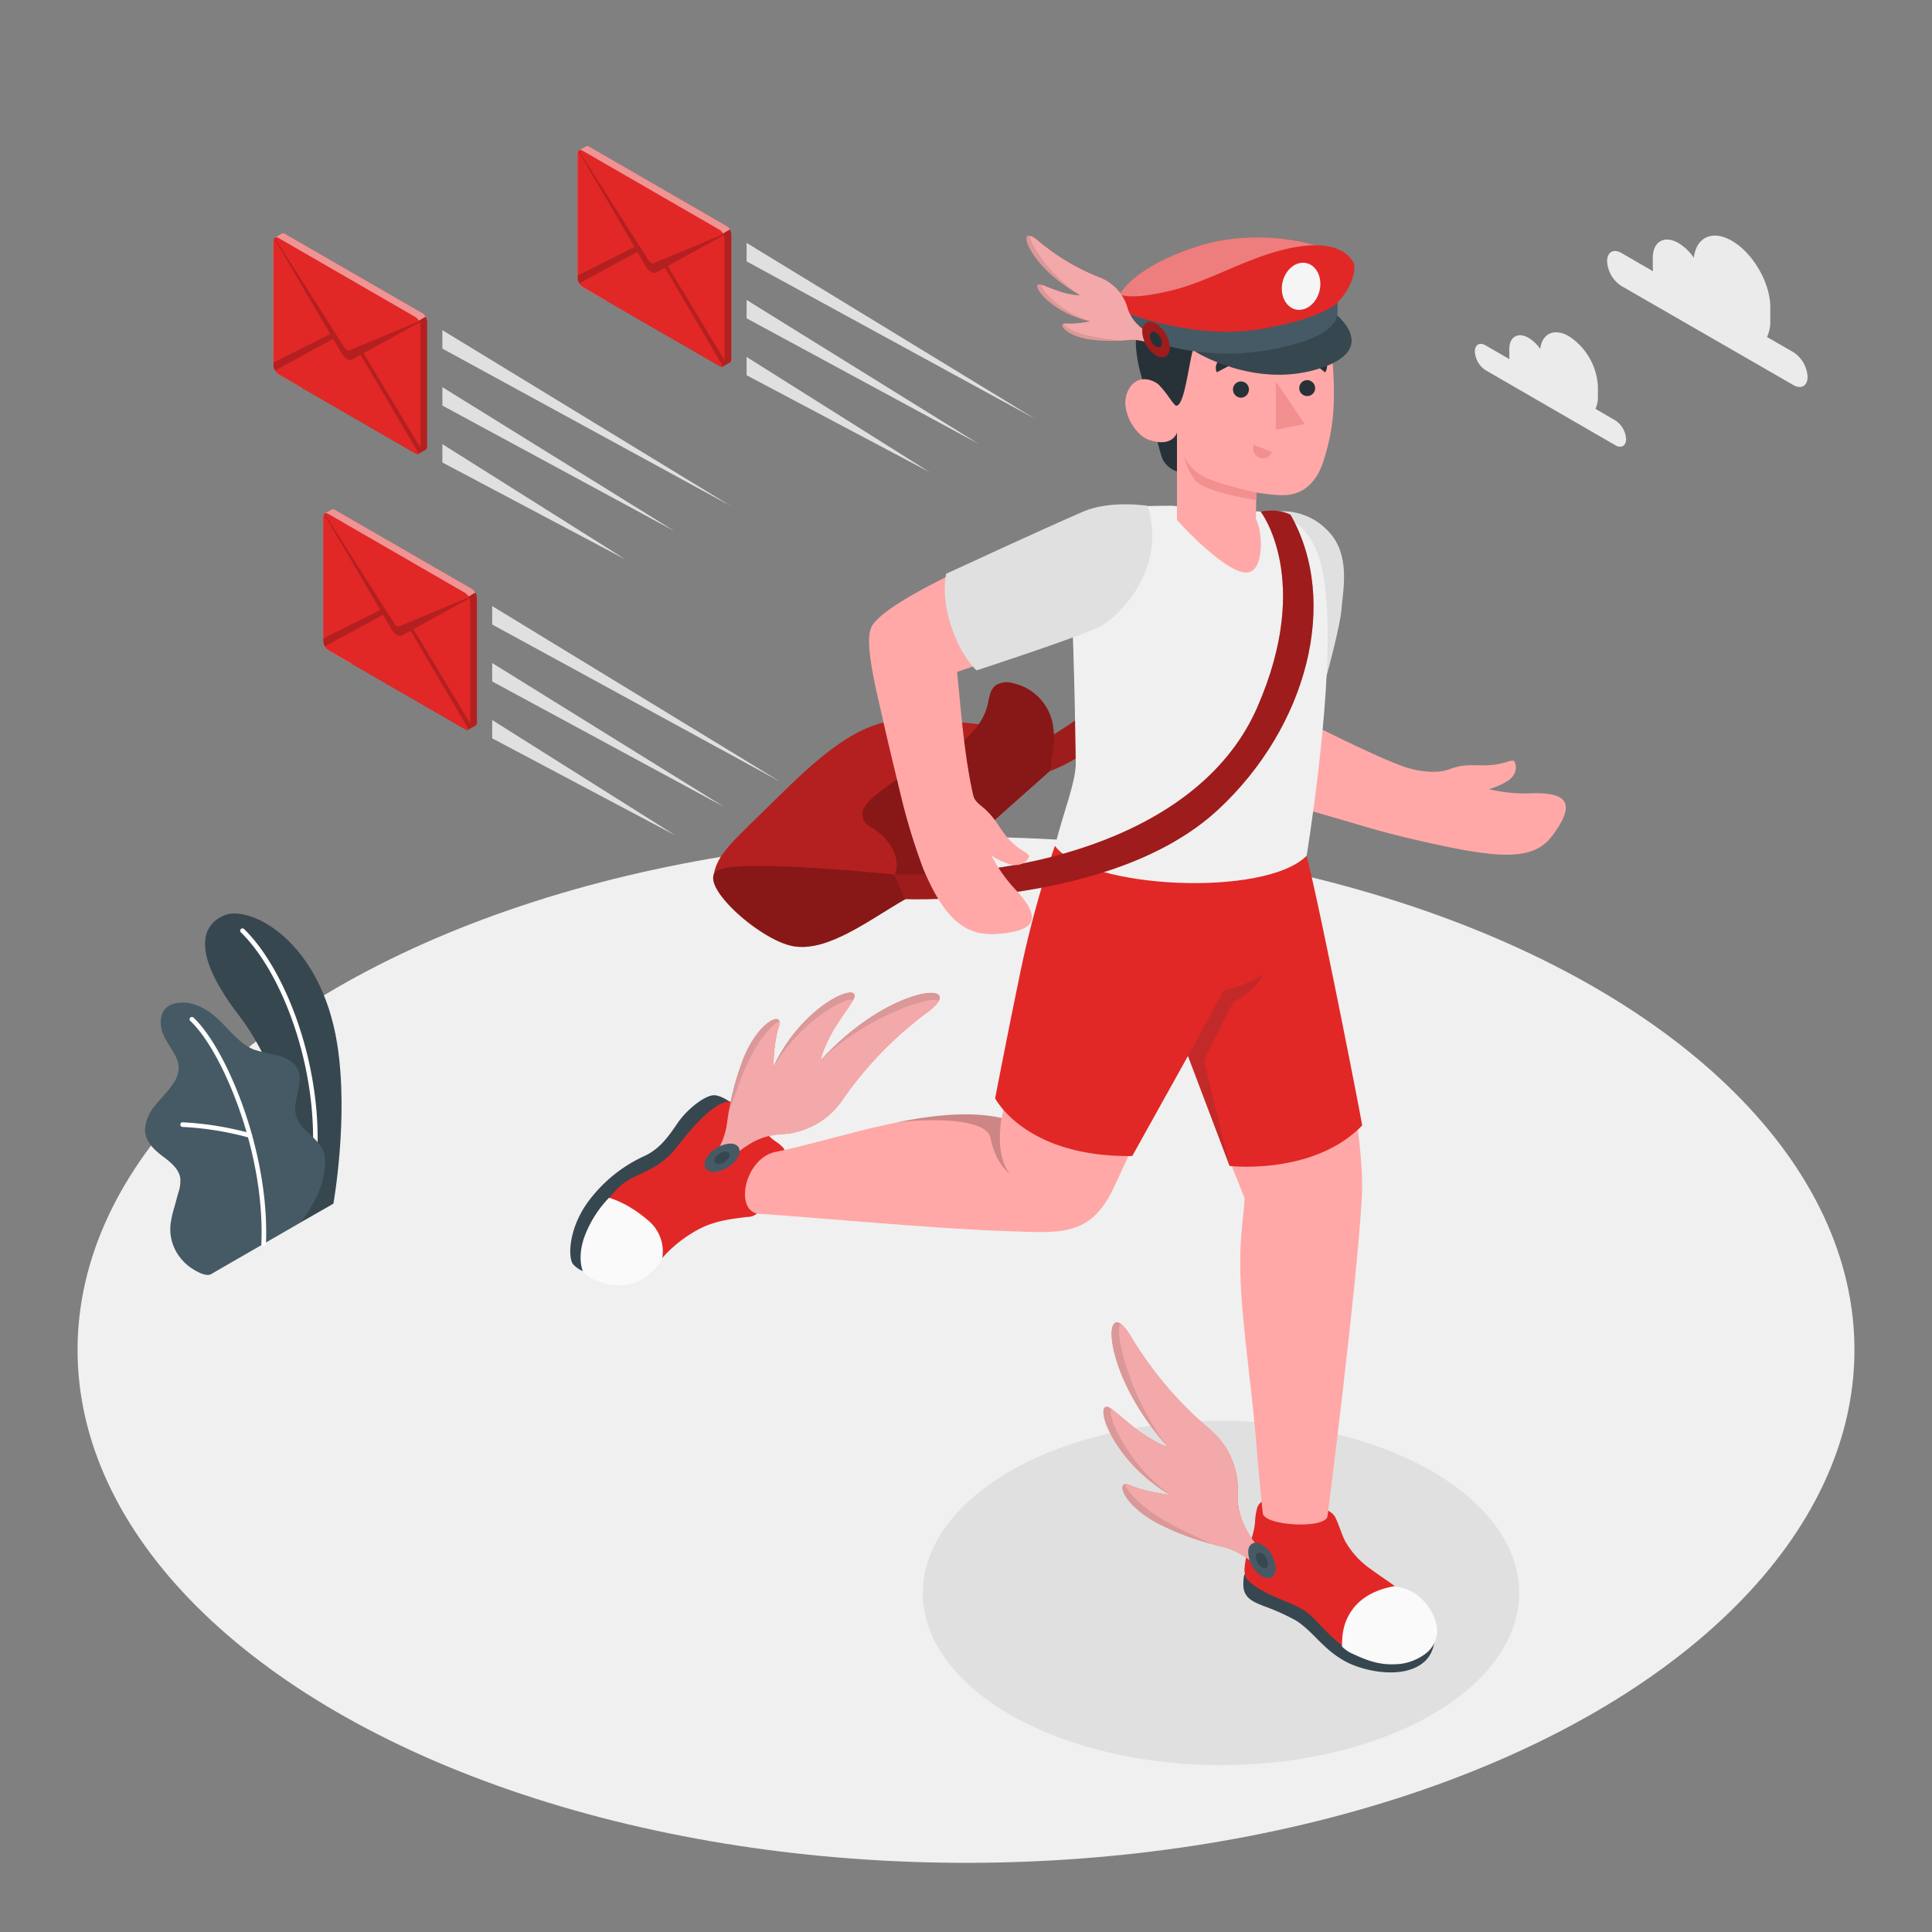 <svg xmlns="http://www.w3.org/2000/svg" viewBox="0 0 500 500"><rect x="0" y="0" width="500" height="500" fill="#808080" stroke="none"/><g id="freepik--Floor--inject-2"><ellipse id="freepik--floor--inject-2" cx="250" cy="349.35" rx="229.93" ry="132.75" style="fill:#f0f0f0"></ellipse></g><g id="freepik--Shadow--inject-2"><ellipse id="freepik--shadow--inject-2" cx="315.99" cy="412.25" rx="77.18" ry="44.56" style="fill:#e0e0e0"></ellipse></g><g id="freepik--Clouds--inject-2"><g id="freepik--clouds--inject-2"><path d="M419.6,65.46l8.21,4.74a10.13,10.13,0,0,1-.07-1.09V66.74c0-4.24,3-5.95,6.63-3.84a12.88,12.88,0,0,1,4,3.81c.6-5.32,4.78-7.31,9.85-4.38,5.48,3.17,9.93,10.87,9.93,17.2v3.56a9.32,9.32,0,0,1-.85,4.12l6.82,3.94a8.1,8.1,0,0,1,3.68,6.37c0,2.35-1.64,3.3-3.68,2.13L419.6,74a8.11,8.11,0,0,1-3.68-6.37C415.92,65.24,417.56,64.29,419.6,65.46Z" style="fill:#ebebeb"></path><path d="M384.46,89.38l6.2,3.58a7.67,7.67,0,0,1-.05-.82v-1.8c0-3.19,2.24-4.49,5-2.89a9.66,9.66,0,0,1,3,2.87c.46-4,3.61-5.51,7.43-3.3a16.57,16.57,0,0,1,7.5,13v2.68a7,7,0,0,1-.64,3.11l5.15,3a6.18,6.18,0,0,1,2.78,4.82c0,1.77-1.25,2.49-2.78,1.6L384.46,95.8A6.15,6.15,0,0,1,381.69,91C381.69,89.21,382.93,88.49,384.46,89.38Z" style="fill:#ebebeb"></path></g></g><g id="freepik--Plants--inject-2"><g id="freepik--plants--inject-2"><path d="M77.89,316.31l8.39-4.8s4-22.19,1-41.26c-4.24-26.81-22.5-36.06-29.13-33.4S50,247.46,62,263C69,272.1,78.11,291.42,77.89,316.31Z" style="fill:#37474f"></path><path d="M80.93,305.66h-.08a.59.59,0,0,1-.51-.67c3.46-25.11-6.63-52.61-18-63.7a.59.59,0,0,1,.83-.85C74.75,251.71,85,279.67,81.52,305.14A.6.6,0,0,1,80.93,305.66Z" style="fill:#fff"></path><path d="M54.6,329.76c-1.33.76-4.06-.9-5.11-1.61a12.59,12.59,0,0,1-4.21-4.83,11.8,11.8,0,0,1-1.05-7.12,27.47,27.47,0,0,1,.9-3.79l1-3.68a9.27,9.27,0,0,0,.54-3.71c-.32-2.51-2.55-4.27-4.58-5.79-2.24-1.68-4.58-3.9-4.57-6.93A10.68,10.68,0,0,1,40.24,286c1.45-1.83,3.16-3.45,4.47-5.39a7.46,7.46,0,0,0,1.53-4.7,7.83,7.83,0,0,0-1-2.94c-1.07-2-2.48-3.78-3.21-5.89s-.64-4.76,1-6.27c1.35-1.25,3.37-1.42,5.21-1.3a11.92,11.92,0,0,1,4.84,1.71c4.81,2.67,7.55,8.36,12.65,10.42a51.41,51.41,0,0,0,6.17,1.51c2,.54,4.15,1.59,5.1,3.48,1.87,3.74-1.61,8.35-.29,12.32,1.16,3.52,4.58,4.86,6.49,8a7.44,7.44,0,0,1,.9,4.59,22.15,22.15,0,0,1-1.94,7.78,55.82,55.82,0,0,1-4.26,7C77.81,316.38,54.8,329.64,54.6,329.76Z" style="fill:#455a64"></path><path d="M68.22,322.5h0a.59.59,0,0,1-.58-.62c1-23.76-10.21-50-18.35-57.62a.6.6,0,1,1,.82-.87c8.3,7.77,19.72,34.44,18.72,58.54A.6.6,0,0,1,68.22,322.5Z" style="fill:#fff"></path><path d="M64.66,294.43a.47.47,0,0,1-.17,0,80.16,80.16,0,0,0-17.25-2.78.59.59,0,0,1-.57-.62.58.58,0,0,1,.62-.58,82.17,82.17,0,0,1,17.55,2.84.6.6,0,0,1-.18,1.17Z" style="fill:#fff"></path></g></g><g id="freepik--Envelopes--inject-2"><g id="freepik--Letter--inject-2"><path d="M109.31,81.05,73.73,60.51a.74.74,0,0,0-.89,0c-.21.18-1.49.83-1.71,1a1.15,1.15,0,0,0-.38,1v32A3,3,0,0,0,72,96.82l6.25,3.6L110.15,82A2.35,2.35,0,0,0,109.31,81.05Z" style="fill:#E12827"></path><path d="M109.31,81.05,73.73,60.51a.74.74,0,0,0-.89,0c-.21.18-1.49.83-1.71,1a1.15,1.15,0,0,0-.38,1v32A3,3,0,0,0,72,96.82l6.25,3.6L110.15,82A2.35,2.35,0,0,0,109.31,81.05Z" style="fill:#fff;opacity:0.5"></path><path d="M108.39,117.4c.25-.15,1.54-.87,1.76-1a1.12,1.12,0,0,0,.39-1v-32a3,3,0,0,0-.39-1.41L78.23,100.42l29.33,16.94A.76.76,0,0,0,108.39,117.4Z" style="fill:#E12827"></path><path d="M108.39,117.4c.25-.15,1.54-.87,1.76-1a1.12,1.12,0,0,0,.39-1v-32a3,3,0,0,0-.39-1.41L78.23,100.42l29.33,16.94A.76.76,0,0,0,108.39,117.4Z" style="opacity:0.2"></path><path d="M107.56,117.36,72,96.82a3,3,0,0,1-1.23-2.35v-32c0-.9.55-1.32,1.23-.92l35.58,20.54a2.93,2.93,0,0,1,1.23,2.34v32C108.79,117.33,108.24,117.75,107.56,117.36Z" style="fill:#E12827"></path><path d="M108.79,116.43v-.63L94.08,91.42l14.52-8c0-.09-.07-.18-.11-.27L90.4,90.65c-.38.16-.88-.12-1.26-.72L71.07,61.54l-.11.12,14.5,24.79L70.75,93.84v.63a3.32,3.32,0,0,0,.37,1.45l15.09-8.19,2.14,3.65c.84,1.44,2,2.11,2.85,1.64l2.13-1.18,15.06,25.56A1.14,1.14,0,0,0,108.79,116.43Z" style="opacity:0.2"></path><polygon points="189.1 130.94 114.49 85.45 114.49 90.22 189.1 130.94" style="fill:#e0e0e0"></polygon><polygon points="161.95 144.83 114.5 114.95 114.49 114.96 114.49 119.69 161.95 144.83" style="fill:#e0e0e0"></polygon><polygon points="114.5 100.2 114.49 100.21 114.49 104.96 174.64 137.5 114.5 100.2" style="fill:#e0e0e0"></polygon></g><g id="freepik--letter--inject-2"><path d="M188,58.48,152.46,37.94a.74.74,0,0,0-.9,0c-.2.17-1.49.82-1.71,1a1.13,1.13,0,0,0-.37,1v32a2.93,2.93,0,0,0,1.23,2.35L157,77.85l31.92-18.44A2.45,2.45,0,0,0,188,58.48Z" style="fill:#E12827"></path><path d="M188,58.48,152.46,37.94a.74.74,0,0,0-.9,0c-.2.17-1.49.82-1.71,1a1.13,1.13,0,0,0-.37,1v32a2.93,2.93,0,0,0,1.23,2.35L157,77.85l31.92-18.44A2.45,2.45,0,0,0,188,58.48Z" style="fill:#fff;opacity:0.5"></path><path d="M187.12,94.83c.24-.16,1.53-.87,1.75-1a1.12,1.12,0,0,0,.39-1v-32a3,3,0,0,0-.39-1.41L157,77.85l29.33,16.93A.78.78,0,0,0,187.12,94.83Z" style="fill:#E12827"></path><path d="M187.12,94.83c.24-.16,1.53-.87,1.75-1a1.12,1.12,0,0,0,.39-1v-32a3,3,0,0,0-.39-1.41L157,77.85l29.33,16.93A.78.78,0,0,0,187.12,94.83Z" style="opacity:0.2"></path><path d="M186.28,94.78,150.71,74.24a2.93,2.93,0,0,1-1.23-2.35v-32c0-.91.55-1.32,1.23-.93l35.57,20.54a2.93,2.93,0,0,1,1.23,2.35v32C187.51,94.76,187,95.17,186.28,94.78Z" style="fill:#E12827"></path><path d="M187.51,93.85v-.63L172.8,68.85l14.52-8c0-.09-.07-.18-.1-.26l-18.1,7.54c-.38.16-.87-.13-1.26-.73L149.8,39a.63.63,0,0,0-.11.12l14.5,24.79-14.71,7.39v.63a3.15,3.15,0,0,0,.37,1.45l15.08-8.19,2.14,3.65c.85,1.45,2,2.12,2.85,1.65l2.14-1.19,15.06,25.57A1.17,1.17,0,0,0,187.51,93.85Z" style="opacity:0.2"></path><polygon points="267.83 108.37 193.22 62.87 193.22 67.64 267.83 108.37" style="fill:#e0e0e0"></polygon><polygon points="240.68 122.25 193.22 92.38 193.22 92.38 193.22 97.11 240.68 122.25" style="fill:#e0e0e0"></polygon><polygon points="193.22 77.63 193.22 77.63 193.22 82.38 253.36 114.93 193.22 77.63" style="fill:#e0e0e0"></polygon></g><g id="freepik--letter--inject-2"><path d="M122.2,152.45,86.62,131.91a.74.74,0,0,0-.89,0c-.21.18-1.49.82-1.71,1a1.15,1.15,0,0,0-.38,1v32a3,3,0,0,0,1.23,2.35l6.25,3.6L123,153.38A2.39,2.39,0,0,0,122.2,152.45Z" style="fill:#E12827"></path><path d="M122.2,152.45,86.62,131.91a.74.74,0,0,0-.89,0c-.21.18-1.49.82-1.71,1a1.15,1.15,0,0,0-.38,1v32a3,3,0,0,0,1.23,2.35l6.25,3.6L123,153.38A2.39,2.39,0,0,0,122.2,152.45Z" style="fill:#fff;opacity:0.5"></path><path d="M121.28,188.8c.24-.16,1.54-.87,1.76-1a1.12,1.12,0,0,0,.39-1v-32a3.06,3.06,0,0,0-.39-1.42L91.12,171.82l29.33,16.94A.76.76,0,0,0,121.28,188.8Z" style="fill:#E12827"></path><path d="M121.28,188.8c.24-.16,1.54-.87,1.76-1a1.12,1.12,0,0,0,.39-1v-32a3.06,3.06,0,0,0-.39-1.42L91.12,171.82l29.33,16.94A.76.76,0,0,0,121.28,188.8Z" style="opacity:0.2"></path><path d="M120.45,188.76,84.87,168.22a3,3,0,0,1-1.23-2.35v-32c0-.9.55-1.32,1.23-.93l35.58,20.55a2.93,2.93,0,0,1,1.23,2.34v32C121.68,188.73,121.13,189.15,120.45,188.76Z" style="fill:#E12827"></path><path d="M121.68,187.83v-.63L107,162.82l14.52-8c0-.09-.07-.18-.11-.27l-18.09,7.54c-.38.16-.88-.12-1.26-.73L84,132.94a.43.43,0,0,0-.11.12l14.5,24.79-14.71,7.39v.63a3.27,3.27,0,0,0,.37,1.44l15.09-8.19,2.13,3.65c.85,1.45,2,2.12,2.85,1.65l2.14-1.18,15.06,25.56A1.14,1.14,0,0,0,121.68,187.83Z" style="opacity:0.2"></path><polygon points="201.99 202.34 127.38 156.85 127.38 161.62 201.99 202.34" style="fill:#e0e0e0"></polygon><polygon points="174.84 216.23 127.38 186.35 127.38 186.36 127.38 191.08 174.84 216.23" style="fill:#e0e0e0"></polygon><polygon points="127.39 171.6 127.38 171.61 127.38 176.36 187.53 208.9 127.39 171.6" style="fill:#e0e0e0"></polygon></g></g><g id="freepik--Character--inject-2"><g id="freepik--character--inject-2"><path d="M371.39,421.74c.07,3-.35,6.27-2.9,8.43-5.28,4.5-15.34,2.45-20.2-.14-5.89-3.13-8.52-7.95-13-10.7a58.1,58.1,0,0,0-8.33-3.72c-2.25-.93-4.64-1.76-5.11-4.53a9.52,9.52,0,0,1,0-2.5,3.61,3.61,0,0,1,.19-1,2.86,2.86,0,0,1,.88-1.08c1.77-1.43,4.18-1.73,6.44-2a19.91,19.91,0,0,1,4.69-.1,17.37,17.37,0,0,1,5,1.61l5.7,2.76,11.4,5.54Z" style="fill:#37474f"></path><path d="M325.74,389.45c1.34-2,4.36-1.17,6.52-1a55.21,55.21,0,0,1,8.57,1.46c1.67.43,3.88,1.13,4.73,2.76,1,2,1.56,4.2,2.57,6.19a21.93,21.93,0,0,0,6.69,7.27c2.67,2,5.53,3.71,8.05,5.87a30.21,30.21,0,0,1,4.09,4.22,14.44,14.44,0,0,1,2.85,5.17c.55,2,.45,4.85-1.12,6.37a10.54,10.54,0,0,1-6.07,2.48,24.71,24.71,0,0,1-12.29-2.52c-3.51-1.74-6.22-4.63-8.92-7.39a22.09,22.09,0,0,0-3.91-3.57,32.54,32.54,0,0,0-4.79-2.32c-3.06-1.3-6.2-2.56-8.83-4.64a5,5,0,0,1-1.43-1.58,5.09,5.09,0,0,1-.35-2.48,30.52,30.52,0,0,1,1.83-7.71,20.29,20.29,0,0,0,.87-3.93,15.44,15.44,0,0,1,.6-4A3.5,3.5,0,0,1,325.74,389.45Z" style="fill:#E12827"></path><path d="M350.31,428.11a8.64,8.64,0,0,1-3-2c0-3.47.45-6.31,2.51-9.3,2.51-3.64,6.69-5.56,11.11-6.32,3,.67,4.37.95,6.75,3.1a13.34,13.34,0,0,1,4.12,7,7.55,7.55,0,0,1-3.06,7.52,13.81,13.81,0,0,1-6.42,2.52C357.93,431,355.06,430.32,350.31,428.11Z" style="fill:#fafafa"></path><path d="M327,401.08s-2.57-.79-5.38-7.18a17.08,17.08,0,0,1-1.28-7.72,20.33,20.33,0,0,0-7.28-16.3A96.68,96.68,0,0,1,292.5,345.6c-7.08-11.6-8.22,8.84,9.71,28.82,0,0-1.71-.2-6.55-3.43-2.81-1.87-5.49-4.5-8-6.34-5.13-3.76-1.06,12.54,15.1,22.21,0,0-6.3-.7-10.26-2.48s-2.22,4.91,7.22,9.9a72.87,72.87,0,0,0,16.39,5.94,18.26,18.26,0,0,1,7.64,3.88l2.06,1.76Z" style="fill:#E12827"></path><path d="M327,401.08s-2.57-.79-5.38-7.18a17.08,17.08,0,0,1-1.28-7.72,20.33,20.33,0,0,0-7.28-16.3A96.68,96.68,0,0,1,292.5,345.6c-7.08-11.6-8.22,8.84,9.71,28.82,0,0-1.71-.2-6.55-3.43-2.81-1.87-5.49-4.5-8-6.34-5.13-3.76-1.06,12.54,15.1,22.21,0,0-6.3-.7-10.26-2.48s-2.22,4.91,7.22,9.9a72.87,72.87,0,0,0,16.39,5.94,18.26,18.26,0,0,1,7.64,3.88l2.06,1.76Z" style="fill:#fff;opacity:0.6"></path><path d="M302.21,374.42c-10.58-13.55-14.1-31.54-12.06-31.74C285.43,339.12,286.52,356.94,302.21,374.42Z" style="opacity:0.1"></path><path d="M287.66,364.65c-5.13-3.76-1.06,12.54,15.1,22.21C290.62,377.78,286.32,365.21,287.66,364.65Z" style="opacity:0.1"></path><path d="M313.39,399.51c-4.56-2.23-10.22-4.66-14.26-7.39-5.12-3.46-8.09-7.08-7.82-8a.66.66,0,0,0-.15,0,.78.78,0,0,0-.23.07l-.13.1a.89.89,0,0,0-.13.14.77.77,0,0,0-.07.16l-.06.2a1.48,1.48,0,0,0,0,.21c0,.09,0,.18,0,.28s0,.15,0,.24a2.68,2.68,0,0,0,.1.35l.09.26a4.54,4.54,0,0,0,.21.45l.12.25c.14.24.29.5.47.76l.07.09a8.29,8.29,0,0,0,.55.74l.25.29.51.58.34.35c.18.18.37.37.58.56l.41.37c.21.19.43.37.66.56l.47.38.77.58c.17.12.33.24.51.35s.63.42,1,.63l.47.3c.5.3,1,.61,1.59.9A68,68,0,0,0,313.39,399.51Z" style="opacity:0.1"></path><path d="M306.66,221.22l30.63,1s16.36,64.92,15.18,87.15c-1.24,23.2-8.9,82.92-8.9,82.92-.19,3.54-17,2.65-16.78-.88,0,0-1-9.61-1.33-13.9-1.32-16.59-2.37-22.13-3.71-36.26-1.78-18.74,0-23.94.34-31.21,0,0-16.95-41.61-23.9-64.72C294.11,231.79,304.19,226.18,306.66,221.22Z" style="fill:#ffa8a7"></path><path d="M326.58,399.74a7.84,7.84,0,0,1,3.56,6.16c0,2.26-1.59,3.18-3.56,2.05a7.86,7.86,0,0,1-3.55-6.16C323,399.53,324.62,398.61,326.58,399.74Z" style="fill:#455a64"></path><path d="M326.58,402a3.46,3.46,0,0,1,1.56,2.71c0,1-.7,1.4-1.56.9a3.46,3.46,0,0,1-1.56-2.71C325,402,325.72,401.55,326.58,402Z" style="fill:#37474f"></path><path d="M152.19,329.37a7,7,0,0,1-3.85-2.17c-1.25-1.31-1.46-8.54,3.53-15.73A37.43,37.43,0,0,1,167,299.07c3.76-1.82,5.94-4.85,8.37-8.43s7.18-7.32,9.56-7.19,5.71,3,5.71,3Z" style="fill:#37474f"></path><path d="M196.65,312.06l-.06.43a3.19,3.19,0,0,1-.45,1.33,3.52,3.52,0,0,1-2.61,1.11c-4.24.51-8.23,1-12.1,2.89a34,34,0,0,0-9.52,7.16,45.45,45.45,0,0,1-3.38,3.42c-1.33,1.12-2.8,1.49-4.27,2.32a11.48,11.48,0,0,1-3.33,1.17,10.68,10.68,0,0,1-2.93.22,8.55,8.55,0,0,1-5.82-2.73,5.07,5.07,0,0,1-1.34-3.24c-.14-3.79,2.36-12.36,9.56-19.07,3.92-3.66,9.65-3.63,14.78-10.23,2.6-3.34,8.57-10.89,13-11.73,2-.38,5.34,2.82,6.53,4.13,1.79,2,3.64,4.43,5.78,6a11.48,11.48,0,0,1,2.08,1.64c2,2.38-2.09,3.76-3.31,5.19C197,304.75,197.11,308.77,196.65,312.06Z" style="fill:#E12827"></path><path d="M201.32,298c17.15-3.62,40.54-12.47,57.92-8.65,5-27.08,11.1-53.29,19.42-78.47,11.27-2.5,22.45-4.8,33.82-7.28,4,16.41,6.38,29.64.34,46.59-6.48,18.15-16.41,39.7-24.54,57.08-6.16,13.17-14.07,11.76-28.47,11.31-16.87-.53-47.89-3.39-62.43-4.4C189.43,314.73,192.51,299.09,201.32,298Z" style="fill:#ffa8a7"></path><path d="M259.21,289.31c-8.2-1.8-17.74-.78-27.33,1.18,11-1.29,23.52-.63,24.42,3.9,1.37,6.93,5,9.3,5,9.3C257.56,299.11,259,290.42,259.21,289.31Z" style="opacity:0.2"></path><path d="M157.6,310s4.56,1.07,9.93,5.67a10.39,10.39,0,0,1,3.8,10.25s-4,7.25-11.86,6.66c-6.4-.48-8.63-3.61-8.63-3.61s-1.68-3.75.68-9.59A29,29,0,0,1,157.6,310Z" style="fill:#fafafa"></path><path d="M188.36,301.58s.53-2.64,6.61-6.06a17.12,17.12,0,0,1,7.56-2,20.33,20.33,0,0,0,15.5-8.86,96.46,96.46,0,0,1,22.14-22.81c10.84-8.2-9.61-7.32-27.73,12.5,0,0,0-1.72,2.77-6.86,1.58-3,3.94-5.91,5.52-8.58,3.23-5.48-12.58.18-20.61,17.22,0,0,.08-6.34,1.45-10.46s-5.1-1.73-9.13,8.16a72.23,72.23,0,0,0-4.29,16.9,18.39,18.39,0,0,1-3.12,8l-1.54,2.21Z" style="fill:#E12827"></path><path d="M188.36,301.58s.53-2.64,6.61-6.06a17.12,17.12,0,0,1,7.56-2,20.33,20.33,0,0,0,15.5-8.86,96.46,96.46,0,0,1,22.14-22.81c10.84-8.2-9.61-7.32-27.73,12.5,0,0,0-1.72,2.77-6.86,1.58-3,3.94-5.91,5.52-8.58,3.23-5.48-12.58.18-20.61,17.22,0,0,.08-6.34,1.45-10.46s-5.1-1.73-9.13,8.16a72.23,72.23,0,0,0-4.29,16.9,18.39,18.39,0,0,1-3.12,8l-1.54,2.21Z" style="fill:#fff;opacity:0.6"></path><path d="M212.44,274.32c12.44-11.87,30-17.14,30.4-15.14C245.92,254.14,228.29,257,212.44,274.32Z" style="opacity:0.1"></path><path d="M220.73,258.88c3.23-5.48-12.58.18-20.61,17.22C208,263.12,220,257.6,220.73,258.88Z" style="opacity:0.1"></path><path d="M188.58,287.92c1.77-4.75,3.63-10.63,5.95-14.92,2.94-5.44,6.25-8.74,7.21-8.58a.5.5,0,0,0-.05-.13.69.69,0,0,0-.09-.23.38.38,0,0,0-.11-.11.57.57,0,0,0-.15-.12.85.85,0,0,0-.17-.06.66.66,0,0,0-.21,0h-.21l-.27.05-.24.06-.33.14-.26.12-.42.25-.24.14c-.23.16-.46.34-.71.54a.6.6,0,0,0-.08.08c-.22.19-.45.39-.68.62l-.27.27c-.17.19-.35.37-.53.58s-.2.24-.3.37l-.51.63-.33.44-.49.71-.33.51c-.17.26-.33.54-.5.83l-.3.53c-.18.33-.36.67-.53,1-.09.17-.17.33-.25.5-.26.53-.51,1.09-.74,1.67A68.24,68.24,0,0,0,188.58,287.92Z" style="opacity:0.1"></path><path d="M182.76,299.85a7.84,7.84,0,0,1,6-3.88c2.27-.12,3.27,1.42,2.24,3.44a7.86,7.86,0,0,1-6,3.88C182.73,303.41,181.73,301.87,182.76,299.85Z" style="fill:#455a64"></path><path d="M185.05,299.72a3.51,3.51,0,0,1,2.62-1.7c1,0,1.44.63,1,1.51a3.46,3.46,0,0,1-2.61,1.71C185,301.29,184.6,300.61,185.05,299.72Z" style="fill:#37474f"></path><path d="M273,218.92a278,278,0,0,0-8.4,30.14c-3.23,15.35-7.06,35.18-7.06,35.18s7.71,15.29,35.49,14.94l14.41-25.89,10.77,28.46s21.77,2.5,34.32-10.49c-.2-1.64-10.58-54.85-14.38-69.79Z" style="fill:#E12827"></path><path d="M307.44,273.29l9.23-17A30.41,30.41,0,0,0,327,252.09s-1.78,4.06-7.75,7.28c-.54.91-7.64,15.1-7.64,15.1l6.64,27.28Z" style="fill:#263238;opacity:0.15"></path><path d="M269.36,192.05S286.91,182.43,294,172l5.64,6.19s-13.33,15.76-27.94,21.39Z" style="fill:#E12827"></path><path d="M269.36,192.05S286.91,182.43,294,172l5.64,6.19s-13.33,15.76-27.94,21.39Z" style="opacity:0.3"></path><path d="M184.63,226.85c.88-6,5-9,17-20.85s21.5-19.59,32.68-19.74,33.34,2.08,35.05,5.79-35.05,40.64-35.05,40.64Z" style="fill:#E12827"></path><path d="M184.63,226.85c.88-6,5-9,17-20.85s21.5-19.59,32.68-19.74,33.34,2.08,35.05,5.79-35.05,40.64-35.05,40.64Z" style="opacity:0.2"></path><polygon points="234.31 232.69 271.67 199.53 269.36 192.05 231.53 226.31 234.31 232.69" style="fill:#E12827"></polygon><polygon points="234.31 232.69 271.67 199.53 269.36 192.05 231.53 226.31 234.31 232.69" style="opacity:0.4"></polygon><path d="M271.67,199.53c.32-.29.53-3.17.63-3.67a23,23,0,0,0,.26-7.76,13.31,13.31,0,0,0-10.45-11.29,5.33,5.33,0,0,0-4.46.58c-1.48,1.16-1.64,3.29-2.08,5.12-1.15,4.74-4.85,8.47-8.93,11.13s-8.65,4.49-12.83,7a61.35,61.35,0,0,0-7.36,5.28,10.11,10.11,0,0,0-2.74,3,3.69,3.69,0,0,0,.08,3.86,6.82,6.82,0,0,0,1.93,1.47c3.92,2.44,7.74,7.42,5.81,12.08l2.78,6.38Z" style="fill:#E12827"></path><path d="M271.67,199.53c.32-.29.53-3.17.63-3.67a23,23,0,0,0,.26-7.76,13.31,13.31,0,0,0-10.45-11.29,5.33,5.33,0,0,0-4.46.58c-1.48,1.16-1.64,3.29-2.08,5.12-1.15,4.74-4.85,8.47-8.93,11.13s-8.65,4.49-12.83,7a61.35,61.35,0,0,0-7.36,5.28,10.11,10.11,0,0,0-2.74,3,3.69,3.69,0,0,0,.08,3.86,6.82,6.82,0,0,0,1.93,1.47c3.92,2.44,7.74,7.42,5.81,12.08l2.78,6.38Z" style="opacity:0.4"></path><path d="M234.31,232.69c-9.49,5.46-20.08,13.74-29,12.19s-25.83-16.94-19.28-19.78,45.46,1.21,45.46,1.21Z" style="fill:#E12827"></path><path d="M234.31,232.69c-9.49,5.46-20.08,13.74-29,12.19s-25.83-16.94-19.28-19.78,45.46,1.21,45.46,1.21Z" style="opacity:0.4"></path><path d="M354,214.15c5.7,1.69,14.17,3.7,20.56,5,15.94,3.31,23,2.74,27.16-2.85,6.69-8.93,3.24-11.26-5.5-11a39.22,39.22,0,0,1-10.88-1.06,19.78,19.78,0,0,0,5-2.22c2.42-1.74,2.15-4,1.6-4.95-.43-.71-2.12.49-5.46.86-4.27.47-6.83-.55-11.18,1.09-1.62.6-4.75,1.31-10.28-.09-6.47-1.65-29.18-13.32-29.18-13.32l-7.82,21S345.46,211.61,354,214.15Z" style="fill:#ffa8a7"></path><path d="M327,132.46c7.42-.45,17.2,3.33,19.62,12.17,2.78,10.14-5.43,35.09-5.43,35.09Z" style="fill:#ffa8a7"></path><path d="M330.2,132.42a16,16,0,0,1,13.25,4.75c6.24,6.06,4.12,15.46,3.7,20.71s-5.44,22.89-5.44,22.89Z" style="fill:#e0e0e0"></path><path d="M285,132.17c-4.3,1.4-8.73,5.71-7.84,21.28.94,16.55,1.25,44.41,1.25,44.41-.21,5.09-2.94,11.56-5.4,21.06,8.36,11.18,54.4,13.39,65.15,2.55,0,0,6.44-39.18,5.31-62.6-.7-14.23-3-24.73-16.5-26.41l-23.64-1.56S289.35,130.76,285,132.17Z" style="fill:#f0f0f0"></path><path d="M297,102.23s2.76,14.33,3.93,16.7a6.47,6.47,0,0,0,3.68,3.09l0-10Z" style="fill:#263238"></path><path d="M301.21,81.86a7,7,0,0,0-5.86,1.93C292.8,86.3,294,94.33,297,102.23l5.71.77Z" style="fill:#263238"></path><path d="M304.43,103c-1.16.66-2.75-1.58-4.14-3.08s-6-3.62-8.36,1.19,1.81,11.52,5.42,12.74c6.23,2.08,7.25-1.92,7.25-1.92l0,22.62c2.65,3.07,13.13,13.79,18,13.63s4.11-11.21,2.42-13.84l.11-6.88s5.66,1,8.44.6c4.62-.62,7.59-4.2,9.09-9.17,2.4-8,3.38-14.42,1.78-30.22-1.76-17.31-21.85-17.88-32.83-11.26S304.43,103,304.43,103Z" style="fill:#ffa8a7"></path><path d="M304.4,105c-.58,0-2.71-3.69-4.11-5-1.93-1.83.88-17.85.92-18.1s-.31-1.19-.31-1.64a7.49,7.49,0,0,1,.49-2.6,10,10,0,0,1,3.19-4.31,19.48,19.48,0,0,1,8.36-3.39,81.83,81.83,0,0,1,9.62-1.21,45.33,45.33,0,0,1,12.15.25,15.4,15.4,0,0,1,3.7,1.14,16.25,16.25,0,0,1,3.22,2.11,11.45,11.45,0,0,1,3.89,6.21c.65,2.36-1.32,3.48-3.37,4.1,0,0-2.15,1.84-9.51,2.59s-18.77-.54-20.33-.78c-2.12-.33-2.62,1.72-3.87,7.34C307.33,96.6,306.34,105,304.4,105Z" style="fill:#263238"></path><path d="M325.16,127.5s-10.25-2.27-13.81-4.25a11.9,11.9,0,0,1-4.88-5,16.25,16.25,0,0,0,2.72,5.86c2.56,3.42,15.94,5.27,15.94,5.27Z" style="fill:#f28f8f"></path><path d="M323.2,100.83a2.08,2.08,0,0,1-2.1,2.09,2.11,2.11,0,0,1-2-2.19,2.06,2.06,0,1,1,4.12.1Z" style="fill:#263238"></path><path d="M319.37,94l-4.46,2.35A2.65,2.65,0,0,1,316,92.9,2.45,2.45,0,0,1,319.37,94Z" style="fill:#263238"></path><path d="M324.47,115.1l4.67,1.86a2.46,2.46,0,0,1-3.23,1.49A2.63,2.63,0,0,1,324.47,115.1Z" style="fill:#f28f8f"></path><path d="M342.93,96.37l-4-3.18a2.45,2.45,0,0,1,3.51-.47A2.68,2.68,0,0,1,342.93,96.37Z" style="fill:#263238"></path><path d="M340.36,100.57a2.06,2.06,0,1,1-2-2.19A2.1,2.1,0,0,1,340.36,100.57Z" style="fill:#263238"></path><polygon points="330.2 98.72 330.2 111.23 337.63 109.74 330.2 98.72" style="fill:#f28f8f"></polygon><path d="M326.26,132.41s13.61,17.58-.9,50.69-59.82,44-93.83,43.21l2.78,6.38s53.78,2.15,81-23.21c23-21.39,31.45-53.78,18.68-76.26C334,133.22,331.14,131.5,326.26,132.41Z" style="fill:#E12827"></path><path d="M326.26,132.41s13.61,17.58-.9,50.69-59.82,44-93.83,43.21l2.78,6.38s53.78,2.15,81-23.21c23-21.39,31.45-53.78,18.68-76.26C334,133.22,331.14,131.5,326.26,132.41Z" style="opacity:0.3"></path><path d="M262.9,230.33a39.57,39.57,0,0,1-6.33-8.91,19.62,19.62,0,0,0,4.94,2.3c2.89.69,4.45-1,4.78-2,.26-.79-1.75-1.27-4.22-3.56-3.16-2.92-3.51-5.26-6.86-8.49-1.25-1.21-2.93-2.1-3.32-3.79-2.24-9.67-3.16-21.52-4.19-32l29.92-10.16s6.56-1.9,12.74-8.82c6.89-7.71,9.28-17.08,2.57-23.76a17.74,17.74,0,0,0-9.24.61c-6.26,2.31-11.23,4.58-21.12,9.23-8.62,4.06-32.28,14.28-36.7,20.7-1.81,2.65-1.05,8.89,2.14,22.41h0c1.45,6.65,3.29,14.1,5.21,22.12a157.91,157.91,0,0,0,5.7,18.57c6.21,15,12.31,17.4,19.29,16.91C269.34,240.89,268.84,236.75,262.9,230.33Z" style="fill:#ffa8a7"></path><path d="M297,130.9s-9.66-1.54-16.73,1.52c-11.23,4.87-35.42,16.08-35.42,16.08s-1.38,5.7,1.38,13.79,6.51,11.2,6.51,11.2,26-8.46,31.59-11.2S302.11,147,297,130.9Z" style="fill:#e0e0e0"></path><path d="M309.34,91s15,9.45,31.4,4.6c17.32-5.14,4.45-14.72,4.45-14.72Z" style="fill:#37474f"></path><path d="M350.54,68.68c-5.24-5.48-24.1-10.25-40.72-4.89s-20,12.35-20,12.35A39.11,39.11,0,0,0,313,79.94C326.43,78.05,350.54,68.68,350.54,68.68Z" style="fill:#E12827"></path><path d="M350.54,68.68c-5.24-5.48-24.1-10.25-40.72-4.89s-20,12.35-20,12.35A39.11,39.11,0,0,0,313,79.94C326.43,78.05,350.54,68.68,350.54,68.68Z" style="fill:#fff;opacity:0.4"></path><path d="M292.39,81.28a19,19,0,0,1-2.57-5.14s2.16,1.76,13.48-1c10.75-2.59,21.56-9.88,33.6-11.43s13.64,4.94,13.64,4.94.37,4.73-4.41,9.65c0,0-4.74,7.76-18.88,9.32S292.39,81.28,292.39,81.28Z" style="fill:#E12827"></path><path d="M331.76,75.32c.28,3.3,2.73,5.42,5.47,4.74s4.73-3.9,4.45-7.2-2.73-5.42-5.47-4.74S331.48,72,331.76,75.32Z" style="fill:#f5f5f5"></path><path d="M292.39,81.28l.35,2.26c.21,1.39.43,2.56,1.2,3.22a61.49,61.49,0,0,0,33.21,4c10-1.6,14.74-4,16.75-5.8s2.27-3.06,2.26-4.45l0-2.19s-3.59,4.08-20,6.86S292.39,81.28,292.39,81.28Z" style="fill:#455a64"></path><path d="M298.24,86.44s-1.58,0-4.34-3a10,10,0,0,1-2.17-4,11.92,11.92,0,0,0-7.13-7.65,56.51,56.51,0,0,1-16-9.56c-6.12-5.08-2.88,6.46,10.85,14.13,0,0-1,.21-4.29-.66-1.91-.5-3.89-1.46-5.63-2-3.55-1.11,1.79,7.15,12.58,9.44a25,25,0,0,1-6.16.58c-2.52-.24-.3,3.14,5.88,4.11a42.77,42.77,0,0,0,10.2.18,10.79,10.79,0,0,1,5,.7l1.48.59Z" style="fill:#E12827"></path><path d="M298.24,86.44s-1.58,0-4.34-3a10,10,0,0,1-2.17-4,11.92,11.92,0,0,0-7.13-7.65,56.51,56.51,0,0,1-16-9.56c-6.12-5.08-2.88,6.46,10.85,14.13,0,0-1,.21-4.29-.66-1.91-.5-3.89-1.46-5.63-2-3.55-1.11,1.79,7.15,12.58,9.44a25,25,0,0,1-6.16.58c-2.52-.24-.3,3.14,5.88,4.11a42.77,42.77,0,0,0,10.2.18,10.79,10.79,0,0,1,5,.7l1.48.59Z" style="fill:#fff;opacity:0.6"></path><path d="M279.48,76.37c-8.44-5.5-13.8-14.8-12.71-15.3C263.48,60,267.47,69.66,279.48,76.37Z" style="opacity:0.1"></path><path d="M269.56,73.71c-3.55-1.11,1.79,7.15,12.58,9.44C273.69,80.42,268.92,74.28,269.56,73.71Z" style="opacity:0.1"></path><path d="M290.43,88.15a75,75,0,0,1-9.31-1.4c-3.49-.94-5.82-2.39-5.85-3l-.08,0-.11.08A.18.18,0,0,0,275,84a.47.47,0,0,0,0,.1.34.34,0,0,0,0,.1.57.57,0,0,0,0,.13l0,.12a1.16,1.16,0,0,1,.06.15l.07.12.12.18.11.13.2.2.11.12a4.69,4.69,0,0,0,.4.33l.06,0c.13.1.28.2.44.3l.19.12.4.22.25.13.43.2.3.13.47.19.33.11.54.18.35.1.65.17.32.07c.33.08.68.14,1.05.2A40.48,40.48,0,0,0,290.43,88.15Z" style="opacity:0.1"></path><path d="M299.16,83.75a7.86,7.86,0,0,1,3.56,6.15c0,2.27-1.59,3.19-3.56,2.06a7.87,7.87,0,0,1-3.55-6.16C295.61,83.53,297.2,82.62,299.16,83.75Z" style="fill:#E12827"></path><path d="M299.16,83.75a7.86,7.86,0,0,1,3.56,6.15c0,2.27-1.59,3.19-3.56,2.06a7.87,7.87,0,0,1-3.55-6.16C295.61,83.53,297.2,82.62,299.16,83.75Z" style="opacity:0.3"></path><path d="M299.16,86.05a3.46,3.46,0,0,1,1.56,2.7c0,1-.7,1.4-1.56.9A3.43,3.43,0,0,1,297.6,87C297.6,86,298.3,85.55,299.16,86.05Z" style="fill:#263238"></path></g></g></svg>